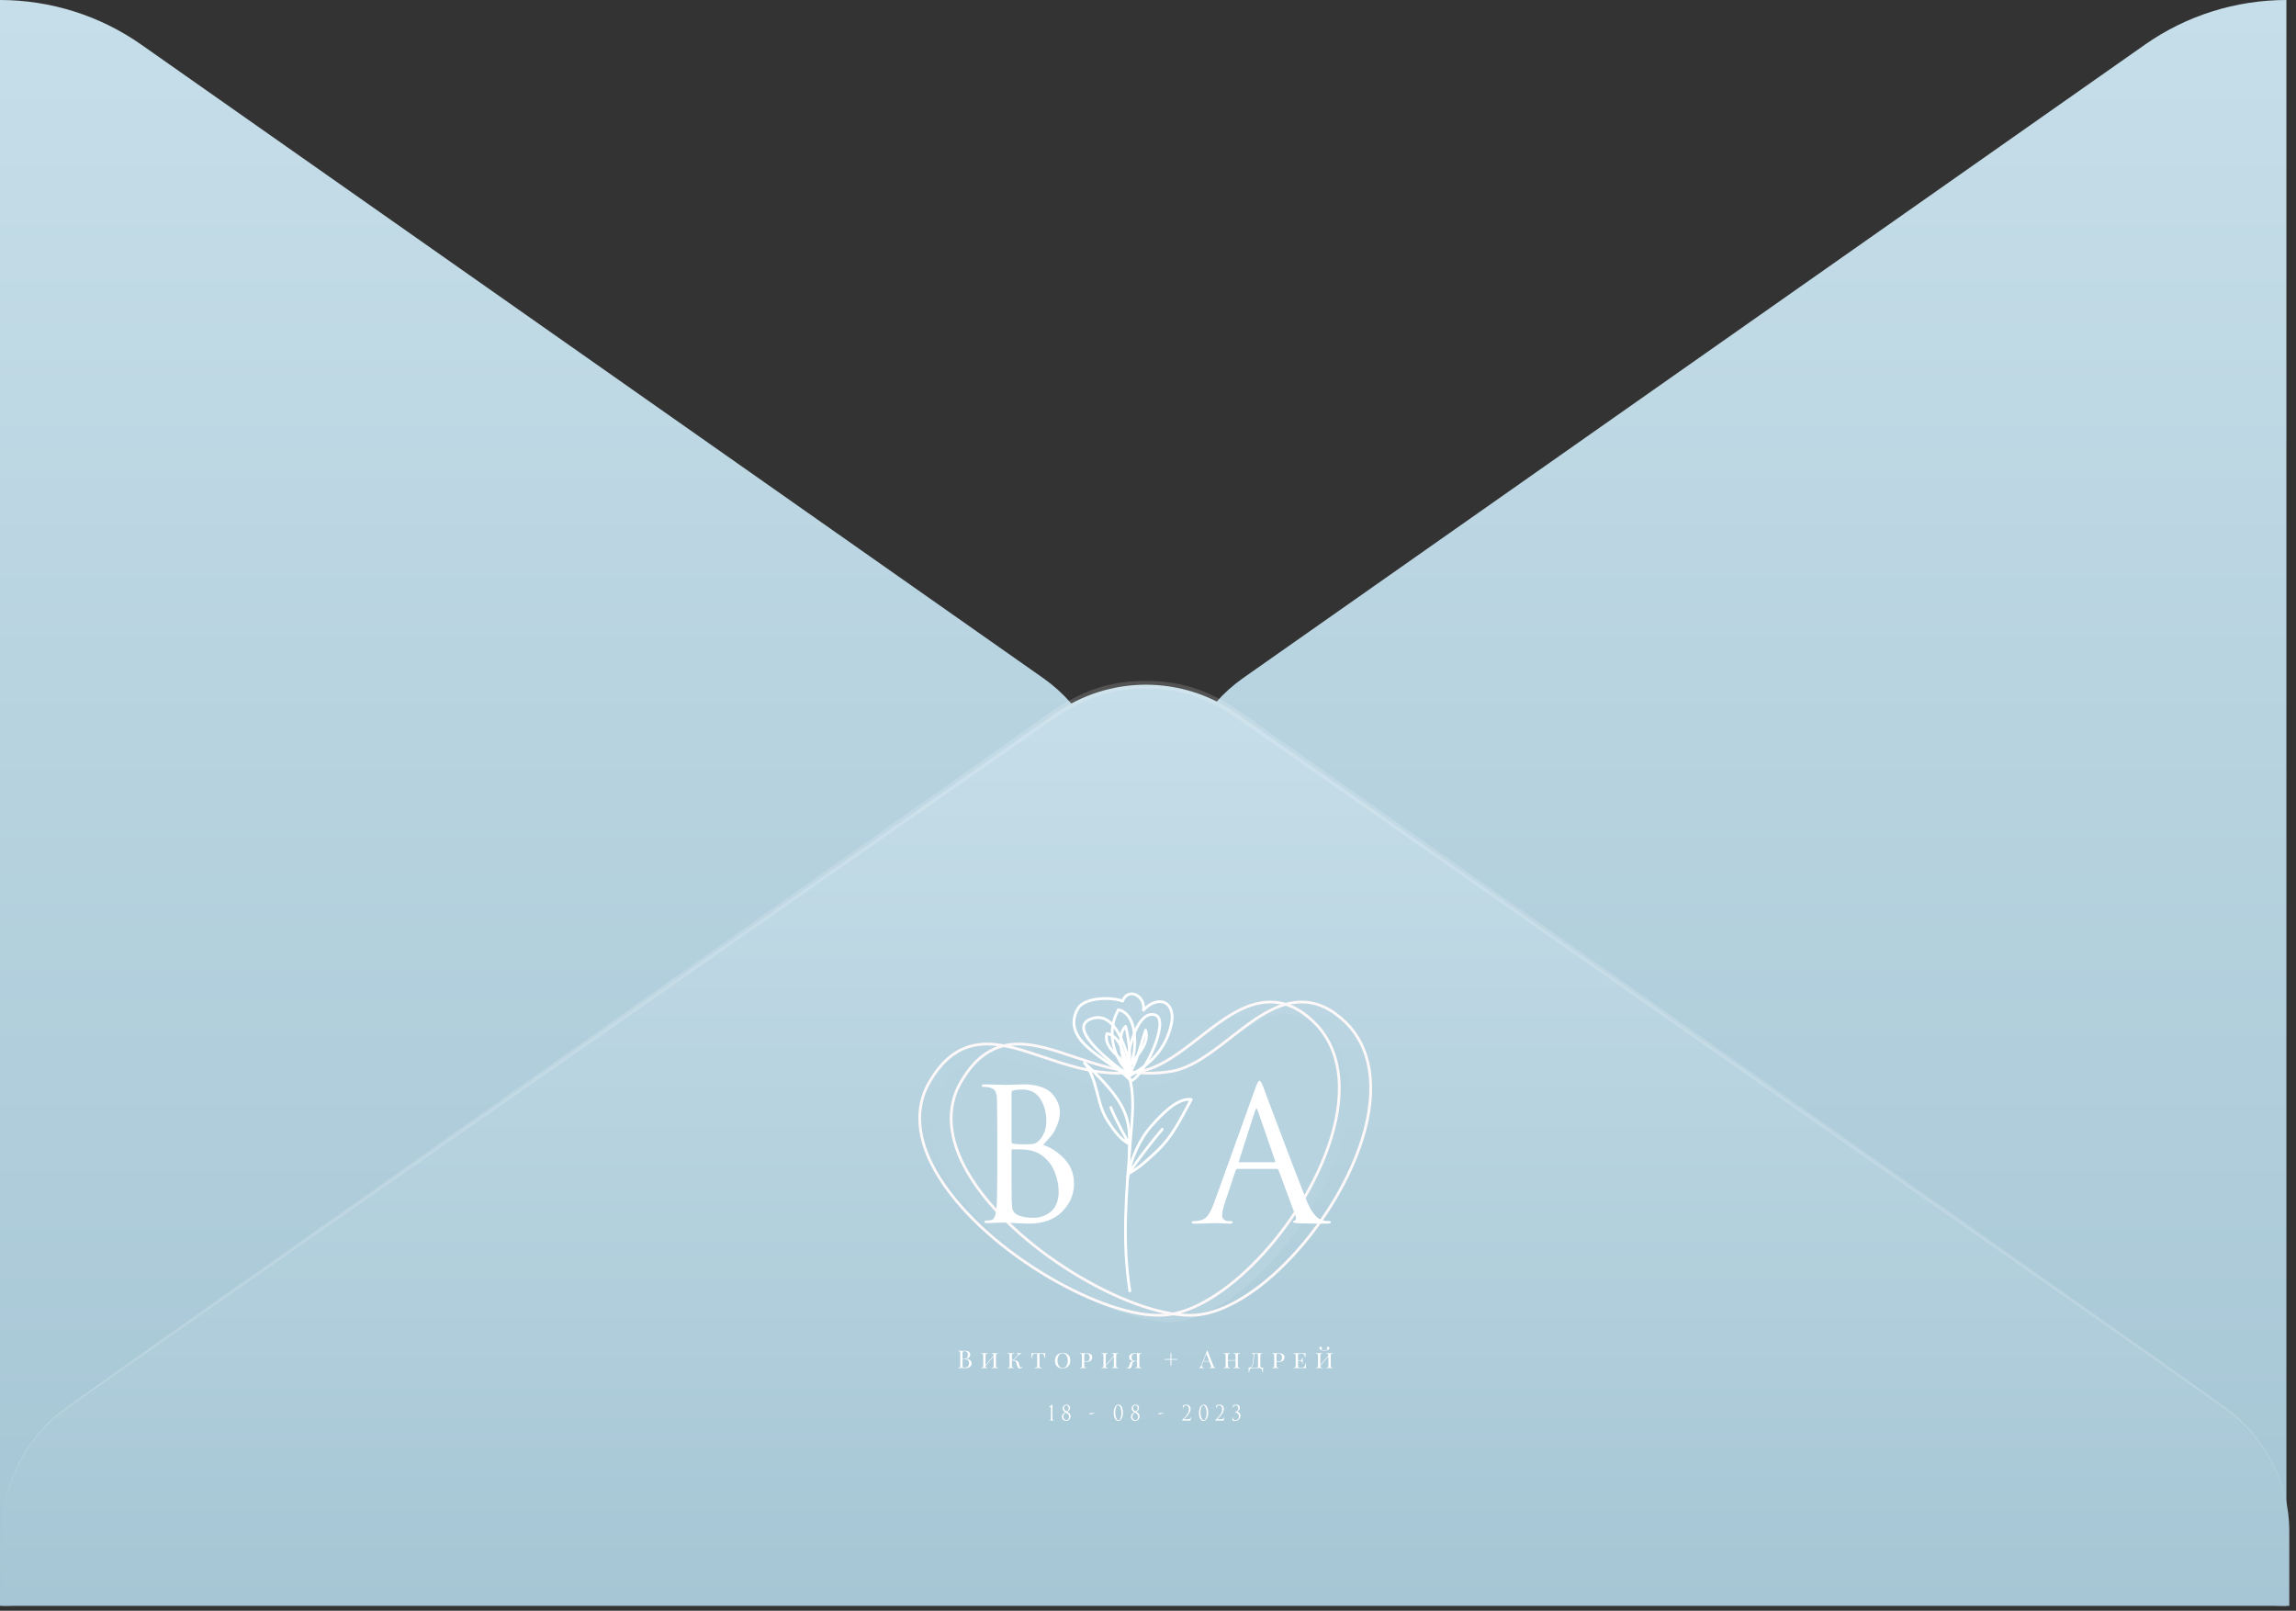 <?xml version="1.0" encoding="UTF-8"?> <svg xmlns="http://www.w3.org/2000/svg" width="335" height="235" viewBox="0 0 335 235" fill="none"><rect x="0" y="0" width="335" height="235" fill="#333333" stroke="none"/> <path d="M333.597 0V234.285C326.214 234.284 319.016 232.014 313.009 227.792L181.333 135.317C178.401 133.243 176.012 130.513 174.365 127.351C172.717 124.19 171.858 120.688 171.858 117.135C171.858 113.582 172.717 110.081 174.365 106.919C176.012 103.758 178.401 101.027 181.333 98.954L313.009 6.478C319.021 2.267 326.217 0.002 333.597 0ZM0 0V234.285C7.383 234.284 14.581 232.014 20.588 227.792L152.264 135.332C155.196 133.258 157.585 130.528 159.232 127.366C160.88 124.205 161.739 120.703 161.739 117.15C161.739 113.597 160.88 110.095 159.232 106.934C157.585 103.773 155.196 101.042 152.264 98.969L20.588 6.493C14.578 2.277 7.382 0.007 0 0Z" fill="url(#paint0_linear_4312_2733)"></path> <path d="M0.364 223.433C0.361 219.875 1.223 216.369 2.878 213.206C4.532 210.043 6.932 207.316 9.877 205.251L154.009 104.059C157.854 101.35 162.464 99.894 167.193 99.894C171.922 99.894 176.532 101.35 180.377 104.059L324.509 205.251C327.448 207.321 329.844 210.049 331.498 213.211C333.152 216.373 334.018 219.877 334.022 223.433V234.285H0.364V223.433Z" fill="url(#paint1_linear_4312_2733)"></path> <path d="M0.364 223.433C0.353 220.415 0.964 217.426 2.161 214.647C3.358 211.868 5.116 209.358 7.328 207.267C9.133 205.52 2.503 210.252 148.972 106.97C154.433 103.118 158.666 99.342 167.178 99.342C175.689 99.342 180.028 103.163 185.384 106.97C331.837 210.207 325.222 205.49 327.028 207.267C329.227 209.365 330.974 211.878 332.163 214.656C333.351 217.434 333.958 220.419 333.946 223.433C333.933 220.435 333.303 217.471 332.096 214.719C330.889 211.966 329.129 209.482 326.921 207.416C325.04 205.625 336.024 213.581 184.807 107.835C179.179 103.895 175.279 100.476 167.163 100.476C159.046 100.476 154.919 104.059 149.533 107.835C-1.775 213.7 9.346 205.565 7.404 207.416C5.193 209.481 3.43 211.964 2.221 214.717C1.011 217.469 0.379 220.434 0.364 223.433Z" fill="white" fill-opacity="0.16"></path> <path d="M137.056 159.52C144.098 147.308 154.116 161.006 168.217 158.49C177.313 156.866 184.457 142.135 193.319 150.6C204.825 161.593 185.562 190.565 172.331 192.751C160.41 194.721 129.111 173.294 137.056 159.52Z" fill="#B7D3DF"></path> <path d="M173.585 191.895C164.61 191.895 147.544 182.058 141.158 171.004C138.363 166.167 138.022 161.635 140.17 157.91C142.37 154.096 145.063 152.32 148.643 152.32C151.182 152.32 153.893 153.235 156.76 154.204C160.045 155.315 163.774 156.574 167.753 156.574C168.839 156.574 169.924 156.479 170.994 156.289C173.939 155.763 176.822 153.518 179.61 151.345C182.862 148.806 186.226 146.19 189.902 146.19C192.142 146.19 194.211 147.126 196.228 149.053C200.124 152.774 201.038 158.813 198.802 166.056C195.085 178.096 183.929 190.345 175.385 191.756C174.79 191.851 174.188 191.897 173.585 191.895Z" stroke="#FFF8F8" stroke-width="0.4" stroke-linecap="round" stroke-linejoin="round"></path> <path d="M168.998 191.895C160.024 191.895 142.958 182.058 136.573 171.004C133.776 166.167 133.435 161.636 135.584 157.91C137.784 154.096 140.476 152.32 144.057 152.32C146.596 152.32 149.308 153.235 152.174 154.204C155.459 155.315 159.187 156.574 163.167 156.574C164.253 156.574 165.337 156.479 166.407 156.289C169.353 155.763 172.235 153.518 175.024 151.345C178.277 148.806 181.639 146.19 185.315 146.19C187.556 146.19 189.625 147.126 191.642 149.053C195.537 152.774 196.452 158.813 194.216 166.056C190.499 178.096 179.343 190.345 170.8 191.756C170.204 191.851 169.602 191.897 168.998 191.895Z" stroke="#FFF8F8" stroke-width="0.4" stroke-linecap="round" stroke-linejoin="round"></path> <path d="M164.024 155.111C165.85 158.732 165.202 162.924 164.901 166.871C164.343 174.197 163.703 181.064 164.849 188.336" stroke="white" stroke-width="0.4" stroke-linecap="round" stroke-linejoin="round"></path> <path d="M164.905 155.358C165.951 153.953 167.761 152.173 167.152 150.305C166.474 152.246 165.896 154.998 164.734 156.714C165.014 154.518 164.788 151.863 164.236 149.737C162.722 151.092 163.927 155.124 164.672 156.71C164.295 154.882 163.705 151.114 161.511 150.795C160.898 152.78 163.656 154.462 164.835 155.695C164.448 155.62 164.196 155.364 163.851 155.1" stroke="white" stroke-width="0.4" stroke-linecap="round" stroke-linejoin="round"></path> <path d="M164.621 156.481C164.017 154.884 165.696 147.076 168.585 148.084C170.772 148.847 166.832 157.25 164.957 157.705" stroke="white" stroke-width="0.4" stroke-linecap="round" stroke-linejoin="round"></path> <path d="M164.891 155.537C165.89 153.465 166.159 147.981 163.179 147.315C161.439 150.459 162.332 153.926 164.578 156.433" stroke="white" stroke-width="0.4" stroke-linecap="round" stroke-linejoin="round"></path> <path d="M164.74 155.165C164.297 153.002 162.735 147.475 159.305 148.602C155.025 150.009 163.523 156.013 164.746 156.957" stroke="white" stroke-width="0.4" stroke-linecap="round" stroke-linejoin="round"></path> <path d="M164.961 157.705C162.97 154.982 154.427 152.25 157.26 147.164C158.197 145.483 162.164 145.417 163.795 146.053C164.58 143.956 167.197 145.302 166.828 147.383C169.069 145.01 171.579 146.196 170.919 149.352C170.152 153.021 167.816 155.309 164.752 156.991" stroke="white" stroke-width="0.4" stroke-linecap="round" stroke-linejoin="round"></path> <path d="M164.736 169.043C164.777 166.181 165.106 163.973 163.569 161.213C162.37 159.061 160.053 156.748 158.233 155.08C160.213 157.549 159.932 160.84 161.518 163.363C162.297 164.603 163.378 166.211 164.724 166.882C164.724 166.882 162.654 163.112 162.076 161.58" stroke="white" stroke-width="0.4" stroke-linecap="round" stroke-linejoin="round"></path> <path d="M164.526 171.729C165.003 169.116 166.251 166.199 168.053 164.2C169.323 162.792 171.728 160.109 173.818 160.408C172.125 163.457 171.128 165.824 168.477 168.262C167.116 169.514 166.163 170.385 164.62 171.258C164.62 171.258 166.771 168.075 169.578 164.757" stroke="white" stroke-width="0.4" stroke-linecap="round" stroke-linejoin="round"></path> <path d="M145.506 170.681V165.967C145.506 162.682 145.488 160.753 145.454 160.182C145.419 159.7 145.323 159.352 145.167 159.137C145.028 158.905 144.75 158.745 144.334 158.655C144.125 158.602 143.874 158.575 143.579 158.575C143.353 158.575 143.24 158.521 143.24 158.414C143.24 158.271 143.379 158.2 143.657 158.2C144.004 158.2 144.412 158.209 144.881 158.227C145.349 158.227 145.749 158.236 146.079 158.254C146.409 158.271 146.582 158.28 146.599 158.28C146.756 158.28 147.155 158.271 147.797 158.254C148.44 158.218 148.987 158.2 149.438 158.2C150.445 158.2 151.313 158.343 152.042 158.629C152.772 158.914 153.31 159.28 153.657 159.727C154.004 160.173 154.256 160.602 154.412 161.012C154.569 161.423 154.647 161.825 154.647 162.217C154.647 162.896 154.508 163.557 154.23 164.199C153.97 164.824 153.7 165.306 153.423 165.646C153.145 165.985 152.737 166.449 152.199 167.038C153.345 167.413 154.378 168.092 155.298 169.074C156.235 170.056 156.704 171.261 156.704 172.689C156.704 174.261 156.122 175.627 154.959 176.787C153.796 177.948 152.164 178.528 150.063 178.528C149.976 178.528 149.829 178.519 149.62 178.501C149.429 178.501 149.195 178.492 148.917 178.474C148.639 178.457 148.396 178.448 148.188 178.448C147.442 178.394 146.912 178.367 146.599 178.367C146.322 178.367 145.905 178.376 145.349 178.394C144.794 178.43 144.36 178.448 144.047 178.448C143.77 178.448 143.631 178.385 143.631 178.26C143.631 178.135 143.761 178.073 144.021 178.073C144.212 178.073 144.421 178.046 144.646 177.992C145.011 177.921 145.254 177.421 145.375 176.493C145.462 175.743 145.506 173.805 145.506 170.681ZM147.589 159.378V166.556C147.589 166.699 147.65 166.797 147.771 166.851C148.188 166.922 148.718 166.958 149.36 166.958C150.124 166.958 150.645 166.922 150.923 166.851C151.2 166.762 151.469 166.565 151.73 166.262C152.355 165.53 152.667 164.628 152.667 163.557C152.667 162.307 152.372 161.226 151.782 160.316C151.209 159.405 150.332 158.95 149.152 158.95C148.666 158.95 148.249 158.995 147.902 159.084C147.693 159.137 147.589 159.236 147.589 159.378ZM147.589 167.869V169.395C147.589 172.984 147.598 174.912 147.615 175.18C147.65 175.716 147.676 176.082 147.693 176.278C147.728 176.457 147.806 176.635 147.928 176.814C148.049 176.992 148.24 177.144 148.501 177.269C149.039 177.537 149.803 177.671 150.792 177.671C151.192 177.671 151.582 177.617 151.964 177.51C152.364 177.385 152.754 177.189 153.136 176.921C153.535 176.653 153.857 176.26 154.1 175.743C154.343 175.207 154.464 174.582 154.464 173.868C154.464 172.904 154.265 171.931 153.865 170.949C153.483 169.966 152.841 169.154 151.938 168.511C151.348 168.101 150.627 167.842 149.777 167.735C149.551 167.699 148.874 167.681 147.745 167.681C147.641 167.681 147.589 167.744 147.589 167.869Z" fill="white"></path> <path d="M186.296 170.538H180.56C180.435 170.538 180.347 170.61 180.293 170.754L178.693 175.549C178.444 176.253 178.319 176.858 178.319 177.363C178.319 177.616 178.417 177.815 178.613 177.959C178.808 178.086 179.03 178.149 179.279 178.149H179.52C179.751 178.149 179.866 178.203 179.866 178.311C179.866 178.456 179.706 178.528 179.386 178.528C179.137 178.528 178.755 178.51 178.239 178.474C177.741 178.456 177.457 178.447 177.385 178.447C177.368 178.447 176.985 178.456 176.238 178.474C175.491 178.51 174.869 178.528 174.371 178.528C174.033 178.528 173.864 178.456 173.864 178.311C173.864 178.203 173.989 178.149 174.237 178.149C174.38 178.149 174.593 178.131 174.878 178.095C175.447 178.022 175.891 177.779 176.212 177.363C176.532 176.93 176.834 176.325 177.119 175.549L183.174 158.728C183.423 158.024 183.619 157.672 183.761 157.672C183.904 157.672 184.099 157.997 184.348 158.647C184.419 158.828 184.864 160.019 185.682 162.222C186.518 164.425 187.416 166.8 188.376 169.346C189.355 171.892 190.084 173.77 190.564 174.98C191.275 176.749 192.04 177.752 192.858 177.986C193.178 178.095 193.525 178.149 193.899 178.149C194.094 178.149 194.192 178.203 194.192 178.311C194.192 178.456 194.014 178.528 193.658 178.528C192.093 178.528 190.697 178.51 189.47 178.474C188.937 178.438 188.67 178.375 188.67 178.284C188.67 178.194 188.732 178.131 188.857 178.095C189.106 178.004 189.159 177.761 189.017 177.363L186.536 170.7C186.482 170.592 186.402 170.538 186.296 170.538ZM180.853 169.563H185.949C186.055 169.563 186.091 169.499 186.055 169.373L183.521 162.06C183.397 161.645 183.263 161.645 183.121 162.06L180.773 169.373C180.72 169.499 180.747 169.563 180.853 169.563Z" fill="white"></path> <path d="M141.015 198.26C141.282 198.296 141.472 198.372 141.586 198.489C141.7 198.604 141.757 198.743 141.757 198.906C141.757 199.042 141.722 199.163 141.651 199.268C141.581 199.373 141.481 199.456 141.35 199.516C141.219 199.573 141.064 199.602 140.884 199.602C140.819 199.602 140.763 199.601 140.717 199.598C140.562 199.593 140.409 199.591 140.259 199.591C140.06 199.591 139.91 199.595 139.808 199.602V199.53C139.895 199.525 139.958 199.516 139.997 199.501C140.038 199.487 140.066 199.46 140.081 199.419C140.095 199.378 140.103 199.312 140.103 199.221V197.442C140.103 197.351 140.095 197.285 140.081 197.244C140.066 197.204 140.038 197.176 139.997 197.162C139.958 197.147 139.895 197.138 139.808 197.133V197.061C139.91 197.068 140.058 197.072 140.252 197.072L140.644 197.068C140.69 197.066 140.742 197.065 140.801 197.065C141.048 197.065 141.237 197.116 141.368 197.219C141.501 197.322 141.568 197.458 141.568 197.628C141.568 197.767 141.523 197.891 141.433 198.001C141.346 198.111 141.207 198.195 141.015 198.253V198.26ZM140.71 197.133C140.635 197.133 140.578 197.141 140.539 197.158C140.502 197.175 140.477 197.205 140.462 197.248C140.448 197.291 140.441 197.356 140.441 197.442V198.253H140.684C140.883 198.253 141.021 198.2 141.099 198.095C141.179 197.987 141.219 197.845 141.219 197.668C141.219 197.488 141.179 197.354 141.099 197.266C141.019 197.177 140.889 197.133 140.71 197.133ZM140.713 199.519C141.167 199.519 141.393 199.31 141.393 198.891C141.393 198.702 141.341 198.559 141.237 198.461C141.135 198.363 140.972 198.314 140.746 198.314H140.441V199.221C140.441 199.308 140.448 199.371 140.462 199.412C140.477 199.452 140.502 199.481 140.539 199.498C140.578 199.512 140.636 199.519 140.713 199.519Z" fill="white"></path> <path d="M145.611 197.492C145.524 197.497 145.46 197.506 145.419 197.521C145.38 197.535 145.353 197.562 145.339 197.603C145.324 197.644 145.317 197.71 145.317 197.801V199.221C145.317 199.312 145.324 199.378 145.339 199.419C145.353 199.46 145.38 199.487 145.419 199.501C145.46 199.516 145.524 199.525 145.611 199.53V199.602C145.509 199.595 145.354 199.591 145.146 199.591C144.949 199.591 144.796 199.595 144.684 199.602V199.53C144.771 199.525 144.834 199.516 144.873 199.501C144.914 199.487 144.942 199.46 144.957 199.419C144.971 199.378 144.979 199.312 144.979 199.221V197.883L143.797 199.29C143.802 199.357 143.813 199.407 143.83 199.44C143.847 199.471 143.874 199.493 143.913 199.505C143.952 199.517 144.011 199.525 144.091 199.53V199.602C143.98 199.595 143.826 199.591 143.63 199.591C143.421 199.591 143.266 199.595 143.164 199.602V199.53C143.251 199.525 143.314 199.516 143.353 199.501C143.394 199.487 143.422 199.46 143.437 199.419C143.451 199.378 143.459 199.312 143.459 199.221V197.801C143.459 197.71 143.451 197.644 143.437 197.603C143.422 197.562 143.394 197.535 143.353 197.521C143.314 197.506 143.251 197.497 143.164 197.492V197.42C143.266 197.427 143.421 197.431 143.63 197.431C143.824 197.431 143.977 197.427 144.091 197.42V197.492C144.004 197.497 143.94 197.506 143.899 197.521C143.86 197.535 143.833 197.562 143.819 197.603C143.804 197.644 143.797 197.71 143.797 197.801V199.168L144.979 197.757C144.976 197.681 144.966 197.626 144.949 197.592C144.933 197.557 144.905 197.533 144.866 197.521C144.827 197.506 144.766 197.497 144.684 197.492V197.42C144.796 197.427 144.949 197.431 145.146 197.431C145.354 197.431 145.509 197.427 145.611 197.42V197.492Z" fill="white"></path> <path d="M149.181 199.422C149.125 199.501 149.07 199.56 149.014 199.598C148.958 199.634 148.881 199.652 148.781 199.652C148.692 199.652 148.615 199.627 148.552 199.577C148.492 199.524 148.442 199.42 148.403 199.265L148.305 198.891C148.281 198.798 148.253 198.725 148.221 198.672C148.192 198.62 148.145 198.578 148.079 198.547C148.016 198.516 147.926 198.5 147.807 198.5H147.64V199.221C147.64 199.312 147.647 199.378 147.661 199.419C147.676 199.46 147.703 199.487 147.741 199.501C147.783 199.516 147.847 199.525 147.934 199.53V199.602C147.823 199.595 147.669 199.591 147.472 199.591C147.264 199.591 147.109 199.595 147.007 199.602V199.53C147.094 199.525 147.157 199.516 147.196 199.501C147.237 199.487 147.265 199.46 147.28 199.419C147.294 199.378 147.301 199.312 147.301 199.221V197.801C147.301 197.71 147.294 197.644 147.28 197.603C147.265 197.562 147.237 197.535 147.196 197.521C147.157 197.506 147.094 197.497 147.007 197.492V197.42C147.109 197.427 147.264 197.431 147.472 197.431C147.666 197.431 147.82 197.427 147.934 197.42V197.492C147.847 197.497 147.783 197.506 147.741 197.521C147.703 197.535 147.676 197.562 147.661 197.603C147.647 197.644 147.64 197.71 147.64 197.801V198.428C147.722 198.421 147.796 198.402 147.861 198.371C147.929 198.34 148.001 198.28 148.076 198.192L148.458 197.772C148.516 197.702 148.545 197.646 148.545 197.603C148.545 197.529 148.476 197.491 148.338 197.488V197.42C148.469 197.427 148.608 197.431 148.756 197.431C148.867 197.431 148.957 197.427 149.025 197.42V197.488C148.933 197.505 148.856 197.53 148.796 197.564C148.735 197.597 148.664 197.658 148.581 197.747L147.938 198.436C147.996 198.44 148.043 198.445 148.079 198.45C148.244 198.474 148.372 198.517 148.461 198.579C148.553 198.641 148.615 198.73 148.647 198.845L148.749 199.225C148.78 199.34 148.805 199.418 148.825 199.458C148.847 199.499 148.881 199.519 148.927 199.519C148.968 199.519 149.002 199.509 149.028 199.487C149.058 199.466 149.09 199.431 149.127 199.383L149.181 199.422Z" fill="white"></path> <path d="M152.523 197.42C152.506 197.578 152.498 197.719 152.498 197.844C152.498 197.968 152.501 198.066 152.509 198.138H152.425C152.41 197.97 152.387 197.842 152.356 197.754C152.324 197.665 152.273 197.602 152.203 197.564C152.133 197.523 152.032 197.503 151.901 197.503H151.669V199.186C151.669 199.286 151.678 199.359 151.698 199.405C151.717 199.45 151.751 199.481 151.8 199.498C151.848 199.515 151.927 199.525 152.036 199.53V199.602C151.91 199.595 151.732 199.591 151.501 199.591C151.259 199.591 151.08 199.595 150.963 199.602V199.53C151.072 199.525 151.151 199.515 151.2 199.498C151.248 199.481 151.282 199.45 151.301 199.405C151.321 199.359 151.33 199.286 151.33 199.186V197.503H151.098C150.967 197.503 150.866 197.523 150.796 197.564C150.726 197.602 150.675 197.665 150.643 197.754C150.612 197.842 150.589 197.97 150.574 198.138H150.491C150.498 198.061 150.501 197.963 150.501 197.844C150.501 197.719 150.493 197.578 150.476 197.42C150.677 197.427 151.019 197.431 151.501 197.431C151.981 197.431 152.322 197.427 152.523 197.42Z" fill="white"></path> <path d="M155.05 197.37C155.273 197.37 155.468 197.414 155.635 197.503C155.805 197.589 155.936 197.717 156.028 197.887C156.12 198.054 156.166 198.255 156.166 198.489C156.166 198.719 156.117 198.922 156.02 199.099C155.926 199.274 155.794 199.41 155.624 199.509C155.454 199.604 155.262 199.652 155.046 199.652C154.823 199.652 154.627 199.609 154.457 199.523C154.29 199.434 154.16 199.306 154.068 199.139C153.976 198.969 153.93 198.767 153.93 198.533C153.93 198.303 153.977 198.101 154.072 197.926C154.168 197.749 154.302 197.613 154.471 197.517C154.641 197.419 154.834 197.37 155.05 197.37ZM155.035 197.434C154.887 197.434 154.756 197.481 154.642 197.574C154.531 197.665 154.445 197.793 154.384 197.958C154.324 198.121 154.293 198.308 154.293 198.518C154.293 198.731 154.327 198.919 154.395 199.082C154.463 199.244 154.555 199.37 154.671 199.458C154.788 199.544 154.918 199.588 155.061 199.588C155.208 199.588 155.338 199.542 155.45 199.451C155.564 199.358 155.651 199.23 155.711 199.067C155.772 198.902 155.802 198.714 155.802 198.504C155.802 198.291 155.768 198.103 155.7 197.94C155.633 197.778 155.54 197.653 155.424 197.567C155.308 197.479 155.178 197.434 155.035 197.434Z" fill="white"></path> <path d="M158.202 198.719V199.221C158.202 199.312 158.209 199.378 158.224 199.419C158.238 199.46 158.265 199.487 158.304 199.501C158.345 199.516 158.409 199.525 158.496 199.53V199.602C158.385 199.595 158.231 199.591 158.034 199.591C157.826 199.591 157.671 199.595 157.569 199.602V199.53C157.656 199.525 157.719 199.516 157.758 199.501C157.799 199.487 157.827 199.46 157.842 199.419C157.856 199.378 157.864 199.312 157.864 199.221V197.801C157.864 197.71 157.856 197.644 157.842 197.603C157.827 197.562 157.799 197.535 157.758 197.521C157.719 197.506 157.656 197.497 157.569 197.492V197.42C157.671 197.427 157.819 197.431 158.013 197.431L158.405 197.427C158.451 197.425 158.504 197.424 158.562 197.424C158.821 197.424 159.02 197.479 159.158 197.589C159.296 197.696 159.365 197.841 159.365 198.023C159.365 198.138 159.336 198.248 159.278 198.353C159.222 198.458 159.125 198.546 158.987 198.615C158.851 198.684 158.671 198.719 158.445 198.719H158.202ZM158.471 197.492C158.396 197.492 158.339 197.5 158.3 197.517C158.264 197.534 158.238 197.564 158.224 197.607C158.209 197.65 158.202 197.714 158.202 197.801V198.647H158.409C158.632 198.647 158.786 198.595 158.871 198.489C158.958 198.384 159.002 198.242 159.002 198.062C159.002 197.869 158.96 197.725 158.878 197.632C158.796 197.539 158.66 197.492 158.471 197.492Z" fill="white"></path> <path d="M163.152 197.492C163.065 197.497 163.001 197.506 162.959 197.521C162.921 197.535 162.894 197.562 162.879 197.603C162.865 197.644 162.858 197.71 162.858 197.801V199.221C162.858 199.312 162.865 199.378 162.879 199.419C162.894 199.46 162.921 199.487 162.959 199.501C163.001 199.516 163.065 199.525 163.152 199.53V199.602C163.05 199.595 162.895 199.591 162.687 199.591C162.49 199.591 162.336 199.595 162.225 199.602V199.53C162.312 199.525 162.375 199.516 162.414 199.501C162.455 199.487 162.483 199.46 162.498 199.419C162.512 199.378 162.519 199.312 162.519 199.221V197.883L161.338 199.29C161.343 199.357 161.354 199.407 161.371 199.44C161.387 199.471 161.415 199.493 161.454 199.505C161.493 199.517 161.552 199.525 161.632 199.53V199.602C161.521 199.595 161.367 199.591 161.171 199.591C160.962 199.591 160.807 199.595 160.705 199.602V199.53C160.792 199.525 160.855 199.516 160.894 199.501C160.935 199.487 160.963 199.46 160.978 199.419C160.992 199.378 161 199.312 161 199.221V197.801C161 197.71 160.992 197.644 160.978 197.603C160.963 197.562 160.935 197.535 160.894 197.521C160.855 197.506 160.792 197.497 160.705 197.492V197.42C160.807 197.427 160.962 197.431 161.171 197.431C161.364 197.431 161.518 197.427 161.632 197.42V197.492C161.545 197.497 161.481 197.506 161.44 197.521C161.401 197.535 161.374 197.562 161.36 197.603C161.345 197.644 161.338 197.71 161.338 197.801V199.168L162.519 197.757C162.517 197.681 162.507 197.626 162.49 197.592C162.473 197.557 162.446 197.533 162.407 197.521C162.368 197.506 162.307 197.497 162.225 197.492V197.42C162.336 197.427 162.49 197.431 162.687 197.431C162.895 197.431 163.05 197.427 163.152 197.42V197.492Z" fill="white"></path> <path d="M166.54 197.492C166.453 197.497 166.389 197.506 166.348 197.521C166.309 197.535 166.282 197.562 166.268 197.603C166.253 197.644 166.246 197.71 166.246 197.801V199.221C166.246 199.312 166.253 199.378 166.268 199.419C166.282 199.46 166.309 199.487 166.348 199.501C166.389 199.516 166.453 199.525 166.54 199.53V199.602C166.439 199.595 166.283 199.591 166.075 199.591C165.881 199.591 165.727 199.595 165.613 199.602V199.53C165.7 199.525 165.763 199.516 165.802 199.501C165.843 199.487 165.871 199.46 165.886 199.419C165.9 199.378 165.908 199.312 165.908 199.221V198.611H165.664C165.533 198.611 165.433 198.634 165.362 198.68C165.294 198.723 165.245 198.81 165.213 198.942L165.104 199.379C165.058 199.561 164.933 199.652 164.73 199.652C164.647 199.652 164.576 199.635 164.515 199.602C164.457 199.566 164.405 199.516 164.359 199.451L164.41 199.405C164.482 199.486 164.549 199.527 164.61 199.527C164.646 199.527 164.675 199.51 164.697 199.476C164.721 199.44 164.743 199.381 164.762 199.297L164.839 198.981C164.87 198.854 164.924 198.763 164.999 198.708C165.074 198.653 165.177 198.616 165.308 198.597C165.342 198.592 165.366 198.59 165.38 198.59C165.153 198.556 164.989 198.485 164.89 198.375C164.793 198.262 164.744 198.141 164.744 198.012C164.744 197.828 164.817 197.684 164.962 197.582C165.108 197.476 165.315 197.424 165.584 197.424C165.637 197.424 165.685 197.425 165.726 197.427L166.097 197.431C166.291 197.431 166.439 197.427 166.54 197.42V197.492ZM165.108 198.016C165.108 198.181 165.148 198.31 165.228 198.403C165.308 198.494 165.453 198.54 165.664 198.54H165.908V197.801C165.908 197.714 165.902 197.65 165.889 197.607C165.877 197.564 165.854 197.534 165.82 197.517C165.789 197.5 165.74 197.492 165.675 197.492C165.474 197.492 165.328 197.536 165.239 197.625C165.151 197.713 165.108 197.844 165.108 198.016Z" fill="white"></path> <path d="M170.914 198.274H171.758V198.382H170.914V199.225H170.783V198.382H169.936V198.274H170.783V197.427H170.914V198.274Z" fill="white"></path> <path d="M177.062 199.3C177.12 199.449 177.204 199.525 177.313 199.53V199.602C177.216 199.595 177.086 199.591 176.924 199.591C176.716 199.591 176.56 199.595 176.459 199.602V199.53C176.551 199.525 176.616 199.515 176.655 199.498C176.696 199.479 176.717 199.445 176.717 199.397C176.717 199.357 176.702 199.3 176.673 199.229L176.451 198.64H175.571L175.422 199.021C175.374 199.15 175.35 199.248 175.35 199.315C175.35 199.389 175.375 199.443 175.426 199.476C175.479 199.51 175.559 199.528 175.666 199.53V199.602C175.528 199.595 175.388 199.591 175.248 199.591C175.139 199.591 175.048 199.595 174.975 199.602V199.53C175.096 199.501 175.192 199.397 175.262 199.218L176.117 197.043H176.175L177.062 199.3ZM176.422 198.568L176.015 197.495L175.601 198.568H176.422Z" fill="white"></path> <path d="M180.909 197.492C180.821 197.497 180.757 197.506 180.716 197.521C180.677 197.535 180.651 197.562 180.636 197.603C180.621 197.644 180.614 197.71 180.614 197.801V199.221C180.614 199.312 180.621 199.378 180.636 199.419C180.651 199.46 180.677 199.487 180.716 199.501C180.757 199.516 180.821 199.525 180.909 199.53V199.602C180.807 199.595 180.652 199.591 180.443 199.591C180.249 199.591 180.095 199.595 179.982 199.602V199.53C180.069 199.525 180.132 199.516 180.171 199.501C180.212 199.487 180.24 199.46 180.254 199.419C180.269 199.378 180.276 199.312 180.276 199.221V198.507H179.167V199.221C179.167 199.312 179.174 199.378 179.189 199.419C179.203 199.46 179.23 199.487 179.269 199.501C179.31 199.516 179.374 199.525 179.462 199.53V199.602C179.35 199.595 179.196 199.591 179 199.591C178.791 199.591 178.636 199.595 178.534 199.602V199.53C178.622 199.525 178.685 199.516 178.723 199.501C178.765 199.487 178.793 199.46 178.807 199.419C178.822 199.378 178.829 199.312 178.829 199.221V197.801C178.829 197.71 178.822 197.644 178.807 197.603C178.793 197.562 178.765 197.535 178.723 197.521C178.685 197.506 178.622 197.497 178.534 197.492V197.42C178.636 197.427 178.791 197.431 179 197.431C179.194 197.431 179.348 197.427 179.462 197.42V197.492C179.374 197.497 179.31 197.506 179.269 197.521C179.23 197.535 179.203 197.562 179.189 197.603C179.174 197.644 179.167 197.71 179.167 197.801V198.436H180.276V197.801C180.276 197.71 180.269 197.644 180.254 197.603C180.24 197.562 180.212 197.535 180.171 197.521C180.132 197.506 180.069 197.497 179.982 197.492V197.42C180.093 197.427 180.247 197.431 180.443 197.431C180.652 197.431 180.807 197.427 180.909 197.42V197.492Z" fill="white"></path> <path d="M184.299 199.53C184.282 199.688 184.273 199.829 184.273 199.954C184.273 200.049 184.277 200.123 184.284 200.176H184.2C184.183 200.02 184.162 199.903 184.135 199.824C184.108 199.748 184.062 199.692 183.997 199.656C183.934 199.62 183.839 199.602 183.713 199.602H182.75C182.624 199.602 182.528 199.62 182.462 199.656C182.399 199.692 182.355 199.748 182.328 199.824C182.301 199.903 182.279 200.02 182.262 200.176H182.179C182.186 200.123 182.19 200.049 182.19 199.954C182.19 199.829 182.181 199.688 182.164 199.53H182.23C182.402 199.53 182.534 199.448 182.626 199.282C182.718 199.115 182.781 198.919 182.815 198.694C182.849 198.469 182.879 198.171 182.906 197.801C182.908 197.781 182.91 197.755 182.91 197.722C182.91 197.659 182.901 197.613 182.884 197.582C182.867 197.551 182.838 197.529 182.797 197.517C182.756 197.505 182.694 197.497 182.611 197.492V197.42C182.713 197.427 182.838 197.431 182.986 197.431C183.013 197.431 183.055 197.429 183.113 197.424L183.233 197.42L183.477 197.424C183.588 197.429 183.68 197.431 183.753 197.431C183.94 197.431 184.084 197.427 184.186 197.42V197.492C184.099 197.497 184.034 197.506 183.993 197.521C183.954 197.535 183.928 197.562 183.913 197.603C183.899 197.644 183.891 197.71 183.891 197.801V199.221C183.891 199.312 183.899 199.379 183.913 199.422C183.928 199.463 183.956 199.492 183.997 199.509C184.038 199.523 184.101 199.53 184.186 199.53H184.299ZM183.553 197.801C183.553 197.71 183.546 197.643 183.531 197.6C183.519 197.557 183.495 197.528 183.459 197.513C183.425 197.499 183.37 197.492 183.295 197.492H183.248C183.173 197.492 183.118 197.5 183.084 197.517C183.053 197.531 183.031 197.559 183.019 197.6C183.007 197.638 182.997 197.705 182.99 197.801C182.982 197.856 182.976 197.909 182.971 197.962C182.969 198.012 182.965 198.059 182.961 198.102C182.939 198.353 182.914 198.564 182.888 198.733C182.864 198.903 182.82 199.062 182.757 199.211C182.694 199.359 182.607 199.466 182.495 199.53H183.259C183.344 199.53 183.407 199.523 183.448 199.509C183.489 199.492 183.517 199.463 183.531 199.422C183.546 199.379 183.553 199.312 183.553 199.221V197.801Z" fill="white"></path> <path d="M186.252 198.719V199.221C186.252 199.312 186.26 199.378 186.274 199.419C186.289 199.46 186.315 199.487 186.354 199.501C186.395 199.516 186.46 199.525 186.547 199.53V199.602C186.435 199.595 186.281 199.591 186.085 199.591C185.877 199.591 185.721 199.595 185.62 199.602V199.53C185.707 199.525 185.77 199.516 185.809 199.501C185.85 199.487 185.878 199.46 185.892 199.419C185.907 199.378 185.914 199.312 185.914 199.221V197.801C185.914 197.71 185.907 197.644 185.892 197.603C185.878 197.562 185.85 197.535 185.809 197.521C185.77 197.506 185.707 197.497 185.62 197.492V197.42C185.721 197.427 185.869 197.431 186.063 197.431L186.456 197.427C186.502 197.425 186.554 197.424 186.612 197.424C186.872 197.424 187.07 197.479 187.209 197.589C187.347 197.696 187.416 197.841 187.416 198.023C187.416 198.138 187.387 198.248 187.329 198.353C187.273 198.458 187.176 198.546 187.038 198.615C186.902 198.684 186.721 198.719 186.496 198.719H186.252ZM186.521 197.492C186.446 197.492 186.389 197.5 186.35 197.517C186.314 197.534 186.289 197.564 186.274 197.607C186.26 197.65 186.252 197.714 186.252 197.801V198.647H186.46C186.683 198.647 186.836 198.595 186.921 198.489C187.009 198.384 187.052 198.242 187.052 198.062C187.052 197.869 187.011 197.725 186.929 197.632C186.846 197.539 186.71 197.492 186.521 197.492Z" fill="white"></path> <path d="M190.545 199.178C190.545 199.303 190.553 199.444 190.57 199.602C190.413 199.595 190.147 199.591 189.774 199.591C189.325 199.591 188.986 199.595 188.756 199.602V199.53C188.843 199.525 188.906 199.516 188.945 199.501C188.986 199.487 189.014 199.46 189.028 199.419C189.043 199.378 189.05 199.312 189.05 199.221V197.801C189.05 197.71 189.043 197.644 189.028 197.603C189.014 197.562 188.986 197.535 188.945 197.521C188.906 197.506 188.843 197.497 188.756 197.492V197.42C188.986 197.427 189.325 197.431 189.774 197.431C190.113 197.431 190.354 197.427 190.497 197.42C190.48 197.564 190.472 197.693 190.472 197.808C190.472 197.901 190.476 197.975 190.483 198.03H190.399C190.382 197.834 190.34 197.698 190.272 197.621C190.206 197.542 190.099 197.503 189.948 197.503H189.683C189.596 197.503 189.531 197.51 189.49 197.524C189.451 197.536 189.425 197.562 189.41 197.603C189.396 197.644 189.388 197.71 189.388 197.801V198.468H189.69C189.768 198.468 189.827 198.449 189.868 198.411C189.91 198.37 189.937 198.327 189.952 198.281C189.966 198.234 189.98 198.174 189.992 198.102H190.076C190.068 198.183 190.065 198.272 190.065 198.367V198.504C190.065 198.597 190.072 198.731 190.086 198.906H190.003C189.988 198.791 189.96 198.701 189.919 198.637C189.878 198.572 189.802 198.54 189.69 198.54H189.388V199.221C189.388 199.312 189.396 199.378 189.41 199.419C189.425 199.46 189.451 199.487 189.49 199.501C189.531 199.513 189.596 199.519 189.683 199.519H189.948C190.07 199.519 190.165 199.5 190.236 199.462C190.306 199.424 190.359 199.363 190.396 199.279C190.432 199.193 190.457 199.073 190.472 198.92H190.556C190.548 198.985 190.545 199.071 190.545 199.178Z" fill="white"></path> <path d="M194.456 197.492C194.369 197.497 194.304 197.506 194.263 197.521C194.224 197.535 194.198 197.562 194.183 197.603C194.169 197.644 194.161 197.71 194.161 197.801V199.221C194.161 199.312 194.169 199.378 194.183 199.419C194.198 199.46 194.224 199.487 194.263 199.501C194.304 199.516 194.369 199.525 194.456 199.53V199.602C194.354 199.595 194.199 199.591 193.991 199.591C193.794 199.591 193.64 199.595 193.529 199.602V199.53C193.616 199.525 193.679 199.516 193.718 199.501C193.759 199.487 193.787 199.46 193.802 199.419C193.816 199.378 193.823 199.312 193.823 199.221V197.883L192.642 199.29C192.646 199.357 192.657 199.407 192.674 199.44C192.691 199.471 192.719 199.493 192.758 199.505C192.797 199.517 192.856 199.525 192.936 199.53V199.602C192.825 199.595 192.671 199.591 192.474 199.591C192.266 199.591 192.111 199.595 192.009 199.602V199.53C192.096 199.525 192.159 199.516 192.198 199.501C192.239 199.487 192.267 199.46 192.282 199.419C192.296 199.378 192.303 199.312 192.303 199.221V197.801C192.303 197.71 192.296 197.644 192.282 197.603C192.267 197.562 192.239 197.535 192.198 197.521C192.159 197.506 192.096 197.497 192.009 197.492V197.42C192.111 197.427 192.266 197.431 192.474 197.431C192.668 197.431 192.822 197.427 192.936 197.42V197.492C192.849 197.497 192.785 197.506 192.743 197.521C192.705 197.535 192.678 197.562 192.663 197.603C192.649 197.644 192.642 197.71 192.642 197.801V199.168L193.823 197.757C193.821 197.681 193.811 197.626 193.794 197.592C193.777 197.557 193.749 197.533 193.711 197.521C193.672 197.506 193.611 197.497 193.529 197.492V197.42C193.64 197.427 193.794 197.431 193.991 197.431C194.199 197.431 194.354 197.427 194.456 197.42V197.492ZM193.783 196.48C193.841 196.48 193.888 196.498 193.921 196.534C193.958 196.57 193.976 196.618 193.976 196.677C193.976 196.728 193.961 196.772 193.932 196.81C193.906 196.848 193.862 196.885 193.802 196.921C193.649 197.012 193.46 197.058 193.234 197.058C193.009 197.058 192.82 197.012 192.667 196.921C192.606 196.885 192.562 196.848 192.533 196.81C192.506 196.772 192.493 196.728 192.493 196.677C192.493 196.618 192.51 196.57 192.543 196.534C192.58 196.498 192.627 196.48 192.685 196.48C192.743 196.48 192.791 196.498 192.827 196.534C192.866 196.567 192.885 196.614 192.885 196.674C192.885 196.724 192.871 196.765 192.842 196.796C192.815 196.827 192.779 196.847 192.733 196.857C192.783 196.905 192.856 196.938 192.951 196.957C193.045 196.976 193.14 196.986 193.234 196.986C193.329 196.986 193.423 196.976 193.518 196.957C193.612 196.938 193.685 196.905 193.736 196.857C193.69 196.847 193.652 196.827 193.623 196.796C193.597 196.765 193.583 196.724 193.583 196.674C193.583 196.614 193.603 196.567 193.642 196.534C193.68 196.498 193.728 196.48 193.783 196.48Z" fill="white"></path> <path d="M153.336 206.338V205.343C153.336 205.278 153.323 205.246 153.296 205.246C153.269 205.246 153.218 205.262 153.144 205.294L153.032 205.34C153.016 205.34 153.008 205.335 153.008 205.325C153.008 205.314 153.014 205.304 153.027 205.294C153.085 205.252 153.16 205.197 153.252 205.131C153.345 205.064 153.42 205.009 153.478 204.964C153.51 204.94 153.532 204.928 153.543 204.928C153.557 204.928 153.564 204.949 153.564 204.992L153.562 205.034C153.562 205.06 153.561 205.096 153.559 205.143C153.559 205.189 153.558 205.244 153.556 205.306C153.556 205.369 153.555 205.441 153.554 205.521C153.554 205.602 153.553 205.685 153.551 205.769C153.551 205.854 153.55 205.947 153.548 206.048C153.548 206.147 153.548 206.244 153.548 206.338C153.548 206.661 153.553 206.896 153.562 207.044C153.565 207.094 153.574 207.131 153.589 207.156C153.605 207.18 153.634 207.194 153.676 207.198C153.701 207.2 153.725 207.203 153.749 207.207C153.778 207.211 153.792 207.221 153.792 207.237C153.792 207.252 153.777 207.259 153.746 207.259C153.687 207.259 153.632 207.258 153.583 207.256C153.535 207.256 153.498 207.255 153.475 207.253L153.437 207.25H153.388C153.355 207.252 153.312 207.254 153.258 207.256C153.205 207.258 153.154 207.259 153.103 207.259C153.072 207.259 153.057 207.252 153.057 207.237C153.057 207.221 153.07 207.213 153.095 207.213C153.104 207.213 153.138 207.21 153.198 207.204C153.247 207.2 153.279 207.185 153.296 207.159C153.314 207.132 153.325 207.088 153.328 207.026C153.334 206.937 153.336 206.708 153.336 206.338Z" fill="white"></path> <path d="M155.731 205.969C155.789 206.001 155.84 206.035 155.883 206.069C155.927 206.101 155.976 206.145 156.03 206.199C156.084 206.254 156.126 206.318 156.155 206.393C156.185 206.468 156.201 206.548 156.201 206.635C156.201 206.817 156.14 206.973 156.019 207.104C155.898 207.235 155.743 207.301 155.555 207.301C155.381 207.301 155.235 207.247 155.115 207.138C154.998 207.029 154.939 206.885 154.939 206.708C154.939 206.437 155.098 206.216 155.416 206.045C155.297 205.966 155.205 205.882 155.14 205.794C155.074 205.703 155.042 205.595 155.042 205.47C155.042 205.335 155.093 205.211 155.194 205.098C155.295 204.985 155.437 204.928 155.62 204.928C155.763 204.928 155.881 204.973 155.976 205.064C156.07 205.153 156.117 205.269 156.117 205.412C156.117 205.487 156.104 205.556 156.079 205.618C156.055 205.681 156.022 205.735 155.978 205.782C155.935 205.826 155.895 205.862 155.859 205.891C155.823 205.917 155.78 205.943 155.731 205.969ZM155.509 206.093C155.27 206.231 155.15 206.426 155.15 206.68C155.15 206.82 155.19 206.939 155.27 207.038C155.351 207.137 155.454 207.186 155.577 207.186C155.7 207.186 155.799 207.141 155.875 207.05C155.953 206.957 155.992 206.842 155.992 206.705C155.992 206.626 155.979 206.556 155.954 206.496C155.93 206.433 155.89 206.377 155.834 206.326C155.78 206.274 155.732 206.234 155.691 206.205C155.651 206.177 155.59 206.14 155.509 206.093ZM155.639 205.921C155.729 205.86 155.791 205.812 155.824 205.775C155.892 205.691 155.927 205.582 155.927 205.449C155.927 205.33 155.895 205.231 155.832 205.152C155.77 205.071 155.689 205.031 155.587 205.031C155.475 205.031 155.388 205.071 155.327 205.152C155.265 205.231 155.235 205.317 155.235 205.412C155.235 205.473 155.244 205.528 155.262 205.579C155.282 205.627 155.312 205.673 155.354 205.715C155.397 205.755 155.439 205.79 155.479 205.818C155.519 205.846 155.572 205.88 155.639 205.921Z" fill="white"></path> <path d="M159.067 206.154H159.653C159.698 206.154 159.721 206.162 159.721 206.178C159.721 206.194 159.691 206.209 159.631 206.223C159.328 206.284 159.148 206.323 159.094 206.342C159.08 206.346 159.063 206.352 159.045 206.36C159.029 206.366 159.016 206.371 159.007 206.375C158.998 206.377 158.992 206.378 158.988 206.378C158.977 206.378 158.974 206.364 158.977 206.335L159.013 206.178C159.016 206.162 159.034 206.154 159.067 206.154Z" fill="white"></path> <path d="M163.846 206.045C163.846 206.408 163.784 206.709 163.659 206.947C163.536 207.183 163.366 207.301 163.149 207.301C163.011 207.301 162.892 207.244 162.79 207.131C162.689 207.018 162.615 206.879 162.568 206.714C162.521 206.548 162.497 206.372 162.497 206.184C162.497 205.809 162.559 205.506 162.682 205.276C162.805 205.044 162.975 204.928 163.192 204.928C163.312 204.928 163.416 204.967 163.507 205.046C163.597 205.123 163.665 205.222 163.71 205.343C163.758 205.462 163.792 205.581 163.814 205.7C163.835 205.819 163.846 205.934 163.846 206.045ZM163.615 206.175C163.615 205.977 163.597 205.794 163.561 205.624C163.527 205.455 163.473 205.314 163.398 205.203C163.324 205.092 163.237 205.037 163.138 205.037C163.011 205.037 162.911 205.13 162.837 205.315C162.764 205.501 162.728 205.749 162.728 206.06C162.728 206.199 162.737 206.333 162.755 206.463C162.773 206.592 162.8 206.712 162.837 206.823C162.873 206.934 162.923 207.023 162.986 207.089C163.049 207.156 163.122 207.189 163.203 207.189C163.328 207.189 163.427 207.095 163.501 206.908C163.577 206.72 163.615 206.476 163.615 206.175Z" fill="white"></path> <path d="M165.803 205.969C165.861 206.001 165.911 206.035 165.955 206.069C165.998 206.101 166.047 206.145 166.101 206.199C166.156 206.254 166.197 206.318 166.226 206.393C166.257 206.468 166.272 206.548 166.272 206.635C166.272 206.817 166.212 206.973 166.091 207.104C165.969 207.235 165.815 207.301 165.626 207.301C165.453 207.301 165.306 207.247 165.187 207.138C165.069 207.029 165.01 206.885 165.01 206.708C165.01 206.437 165.17 206.216 165.488 206.045C165.369 205.966 165.276 205.882 165.211 205.794C165.146 205.703 165.114 205.595 165.114 205.47C165.114 205.335 165.164 205.211 165.265 205.098C165.367 204.985 165.509 204.928 165.692 204.928C165.835 204.928 165.953 204.973 166.047 205.064C166.141 205.153 166.188 205.269 166.188 205.412C166.188 205.487 166.176 205.556 166.15 205.618C166.127 205.681 166.093 205.735 166.05 205.782C166.006 205.826 165.967 205.862 165.93 205.891C165.894 205.917 165.852 205.943 165.803 205.969ZM165.58 206.093C165.341 206.231 165.222 206.426 165.222 206.68C165.222 206.82 165.262 206.939 165.341 207.038C165.423 207.137 165.525 207.186 165.648 207.186C165.771 207.186 165.871 207.141 165.947 207.05C166.025 206.957 166.063 206.842 166.063 206.705C166.063 206.626 166.051 206.556 166.025 206.496C166.002 206.433 165.962 206.377 165.906 206.326C165.852 206.274 165.804 206.234 165.762 206.205C165.722 206.177 165.662 206.14 165.58 206.093ZM165.711 205.921C165.801 205.86 165.863 205.812 165.895 205.775C165.964 205.691 165.998 205.582 165.998 205.449C165.998 205.33 165.967 205.231 165.903 205.152C165.842 205.071 165.76 205.031 165.659 205.031C165.547 205.031 165.46 205.071 165.398 205.152C165.337 205.231 165.306 205.317 165.306 205.412C165.306 205.473 165.315 205.528 165.333 205.579C165.353 205.627 165.384 205.673 165.426 205.715C165.469 205.755 165.511 205.79 165.55 205.818C165.59 205.846 165.644 205.88 165.711 205.921Z" fill="white"></path> <path d="M169.139 206.154H169.725C169.77 206.154 169.793 206.162 169.793 206.178C169.793 206.194 169.763 206.209 169.703 206.223C169.399 206.284 169.22 206.323 169.166 206.342C169.151 206.346 169.135 206.352 169.117 206.36C169.101 206.366 169.088 206.371 169.079 206.375C169.07 206.377 169.064 206.378 169.06 206.378C169.049 206.378 169.045 206.364 169.049 206.335L169.084 206.178C169.088 206.162 169.106 206.154 169.139 206.154Z" fill="white"></path> <path d="M173.541 207.253C173.332 207.253 173.169 207.253 173.049 207.253C172.93 207.253 172.814 207.252 172.702 207.25C172.59 207.25 172.526 207.25 172.512 207.25C172.503 207.25 172.494 207.245 172.485 207.237C172.478 207.229 172.474 207.219 172.474 207.207C172.474 207.191 172.49 207.167 172.523 207.135C172.617 207.04 172.692 206.964 172.748 206.908C172.804 206.851 172.87 206.781 172.946 206.699C173.022 206.614 173.082 206.542 173.125 206.484C173.169 206.425 173.215 206.357 173.264 206.278C173.314 206.199 173.352 206.127 173.378 206.06C173.405 205.991 173.427 205.918 173.443 205.839C173.461 205.758 173.47 205.678 173.47 205.597C173.47 205.494 173.456 205.404 173.429 205.328C173.402 205.251 173.366 205.193 173.321 205.155C173.277 205.115 173.231 205.085 173.182 205.067C173.135 205.047 173.087 205.037 173.038 205.037C172.919 205.037 172.822 205.075 172.748 205.152C172.683 205.223 172.65 205.32 172.65 205.446C172.65 205.476 172.643 205.491 172.629 205.491C172.616 205.491 172.609 205.478 172.607 205.452C172.596 205.343 172.591 205.219 172.591 205.079C172.591 205.063 172.6 205.048 172.618 205.034C172.755 204.963 172.915 204.928 173.095 204.928C173.291 204.928 173.442 204.988 173.549 205.107C173.655 205.224 173.709 205.368 173.709 205.539C173.709 205.654 173.687 205.773 173.644 205.897C173.6 206.02 173.548 206.131 173.486 206.23C173.427 206.326 173.351 206.428 173.261 206.535C173.171 206.64 173.091 206.727 173.022 206.796C172.953 206.864 172.877 206.939 172.794 207.019C172.782 207.032 172.772 207.041 172.764 207.047C172.757 207.053 172.754 207.058 172.756 207.062C172.758 207.066 172.763 207.068 172.77 207.068H172.968C173.196 207.068 173.351 207.063 173.432 207.053C173.53 207.043 173.603 207.014 173.652 206.968C173.701 206.922 173.734 206.853 173.752 206.762C173.758 206.732 173.768 206.717 173.782 206.717C173.793 206.717 173.798 206.729 173.798 206.753C173.798 206.818 173.771 206.953 173.717 207.159C173.706 207.199 173.689 207.225 173.665 207.237C173.642 207.248 173.6 207.253 173.541 207.253Z" fill="white"></path> <path d="M176.283 206.045C176.283 206.408 176.22 206.709 176.095 206.947C175.972 207.183 175.802 207.301 175.585 207.301C175.448 207.301 175.328 207.244 175.227 207.131C175.125 207.018 175.051 206.879 175.004 206.714C174.957 206.548 174.934 206.372 174.934 206.184C174.934 205.809 174.995 205.506 175.118 205.276C175.241 205.044 175.411 204.928 175.628 204.928C175.748 204.928 175.853 204.967 175.943 205.046C176.034 205.123 176.102 205.222 176.147 205.343C176.194 205.462 176.228 205.581 176.25 205.7C176.272 205.819 176.283 205.934 176.283 206.045ZM176.052 206.175C176.052 205.977 176.034 205.794 175.998 205.624C175.963 205.455 175.909 205.314 175.835 205.203C175.761 205.092 175.674 205.037 175.574 205.037C175.448 205.037 175.347 205.13 175.273 205.315C175.201 205.501 175.164 205.749 175.164 206.06C175.164 206.199 175.173 206.333 175.191 206.463C175.21 206.592 175.237 206.712 175.273 206.823C175.309 206.934 175.359 207.023 175.422 207.089C175.486 207.156 175.558 207.189 175.639 207.189C175.764 207.189 175.864 207.095 175.938 206.908C176.014 206.72 176.052 206.476 176.052 206.175Z" fill="white"></path> <path d="M178.397 207.253C178.189 207.253 178.025 207.253 177.906 207.253C177.787 207.253 177.671 207.252 177.559 207.25C177.446 207.25 177.383 207.25 177.369 207.25C177.36 207.25 177.351 207.245 177.341 207.237C177.334 207.229 177.331 207.219 177.331 207.207C177.331 207.191 177.347 207.167 177.379 207.135C177.474 207.04 177.549 206.964 177.605 206.908C177.661 206.851 177.727 206.781 177.803 206.699C177.879 206.614 177.939 206.542 177.982 206.484C178.025 206.425 178.072 206.357 178.12 206.278C178.171 206.199 178.209 206.127 178.234 206.06C178.262 205.991 178.283 205.918 178.3 205.839C178.318 205.758 178.327 205.678 178.327 205.597C178.327 205.494 178.313 205.404 178.286 205.328C178.259 205.251 178.223 205.193 178.177 205.155C178.134 205.115 178.088 205.085 178.039 205.067C177.992 205.047 177.944 205.037 177.895 205.037C177.776 205.037 177.679 205.075 177.605 205.152C177.54 205.223 177.507 205.32 177.507 205.446C177.507 205.476 177.5 205.491 177.485 205.491C177.473 205.491 177.465 205.478 177.464 205.452C177.453 205.343 177.447 205.219 177.447 205.079C177.447 205.063 177.456 205.048 177.474 205.034C177.612 204.963 177.771 204.928 177.952 204.928C178.148 204.928 178.299 204.988 178.405 205.107C178.512 205.224 178.565 205.368 178.565 205.539C178.565 205.654 178.544 205.773 178.5 205.897C178.457 206.02 178.404 206.131 178.343 206.23C178.283 206.326 178.208 206.428 178.118 206.535C178.027 206.64 177.948 206.727 177.879 206.796C177.81 206.864 177.734 206.939 177.651 207.019C177.638 207.032 177.628 207.041 177.621 207.047C177.614 207.053 177.611 207.058 177.613 207.062C177.615 207.066 177.619 207.068 177.626 207.068H177.825C178.053 207.068 178.207 207.063 178.289 207.053C178.386 207.043 178.46 207.014 178.508 206.968C178.557 206.922 178.591 206.853 178.609 206.762C178.614 206.732 178.624 206.717 178.639 206.717C178.65 206.717 178.655 206.729 178.655 206.753C178.655 206.818 178.628 206.953 178.574 207.159C178.563 207.199 178.546 207.225 178.522 207.237C178.499 207.248 178.457 207.253 178.397 207.253Z" fill="white"></path> <path d="M180.181 207.304C180.124 207.304 180.062 207.296 179.993 207.28C179.926 207.266 179.878 207.25 179.849 207.231C179.82 207.211 179.806 207.183 179.806 207.147C179.806 206.997 179.812 206.871 179.825 206.768C179.827 206.738 179.834 206.723 179.847 206.723C179.858 206.723 179.864 206.737 179.866 206.765C179.866 206.771 179.867 206.783 179.868 206.802C179.87 206.818 179.871 206.829 179.871 206.835C179.904 207.061 180.038 207.174 180.273 207.174C180.418 207.174 180.535 207.128 180.626 207.038C180.718 206.945 180.764 206.812 180.764 206.638C180.764 206.543 180.747 206.459 180.713 206.384C180.678 206.309 180.633 206.25 180.577 206.205C180.521 206.161 180.467 206.128 180.417 206.105C180.366 206.081 180.314 206.063 180.262 206.051C180.215 206.041 180.191 206.028 180.191 206.012C180.191 205.995 180.212 205.983 180.254 205.975C180.294 205.967 180.335 205.952 180.379 205.93C180.424 205.908 180.47 205.876 180.517 205.836C180.566 205.796 180.606 205.742 180.637 205.676C180.669 205.607 180.685 205.531 180.685 205.449C180.685 205.41 180.679 205.371 180.666 205.331C180.656 205.288 180.637 205.244 180.609 205.197C180.584 205.151 180.543 205.114 180.487 205.085C180.433 205.055 180.369 205.04 180.295 205.04C180.193 205.04 180.111 205.071 180.048 205.134C179.984 205.196 179.953 205.284 179.953 205.397C179.953 205.421 179.946 205.433 179.934 205.433C179.923 205.433 179.916 205.422 179.915 205.4C179.902 205.287 179.896 205.186 179.896 205.098C179.896 205.073 179.907 205.052 179.931 205.034C180.058 204.965 180.204 204.931 180.371 204.931C180.474 204.931 180.563 204.947 180.639 204.979C180.715 205.012 180.771 205.053 180.808 205.104C180.844 205.154 180.869 205.202 180.883 205.249C180.9 205.295 180.908 205.341 180.908 205.385C180.908 205.456 180.893 205.524 180.864 205.591C180.836 205.655 180.799 205.711 180.756 205.757C180.713 205.802 180.673 205.838 180.637 205.866C180.602 205.895 180.571 205.916 180.544 205.93V205.945C180.653 205.973 180.754 206.038 180.848 206.139C180.944 206.24 180.992 206.369 180.992 206.526C180.992 206.742 180.916 206.926 180.764 207.077C180.612 207.228 180.418 207.304 180.181 207.304Z" fill="white"></path> <defs> <linearGradient id="paint0_linear_4312_2733" x1="166.799" y1="0" x2="166.799" y2="234.285" gradientUnits="userSpaceOnUse"> <stop stop-color="#C6DEE9"></stop> <stop offset="1" stop-color="#A6C6D5"></stop> </linearGradient> <linearGradient id="paint1_linear_4312_2733" x1="167.193" y1="99.894" x2="167.193" y2="234.285" gradientUnits="userSpaceOnUse"> <stop stop-color="#C6DEE9"></stop> <stop offset="1" stop-color="#A6C6D5"></stop> </linearGradient> </defs> </svg> 
